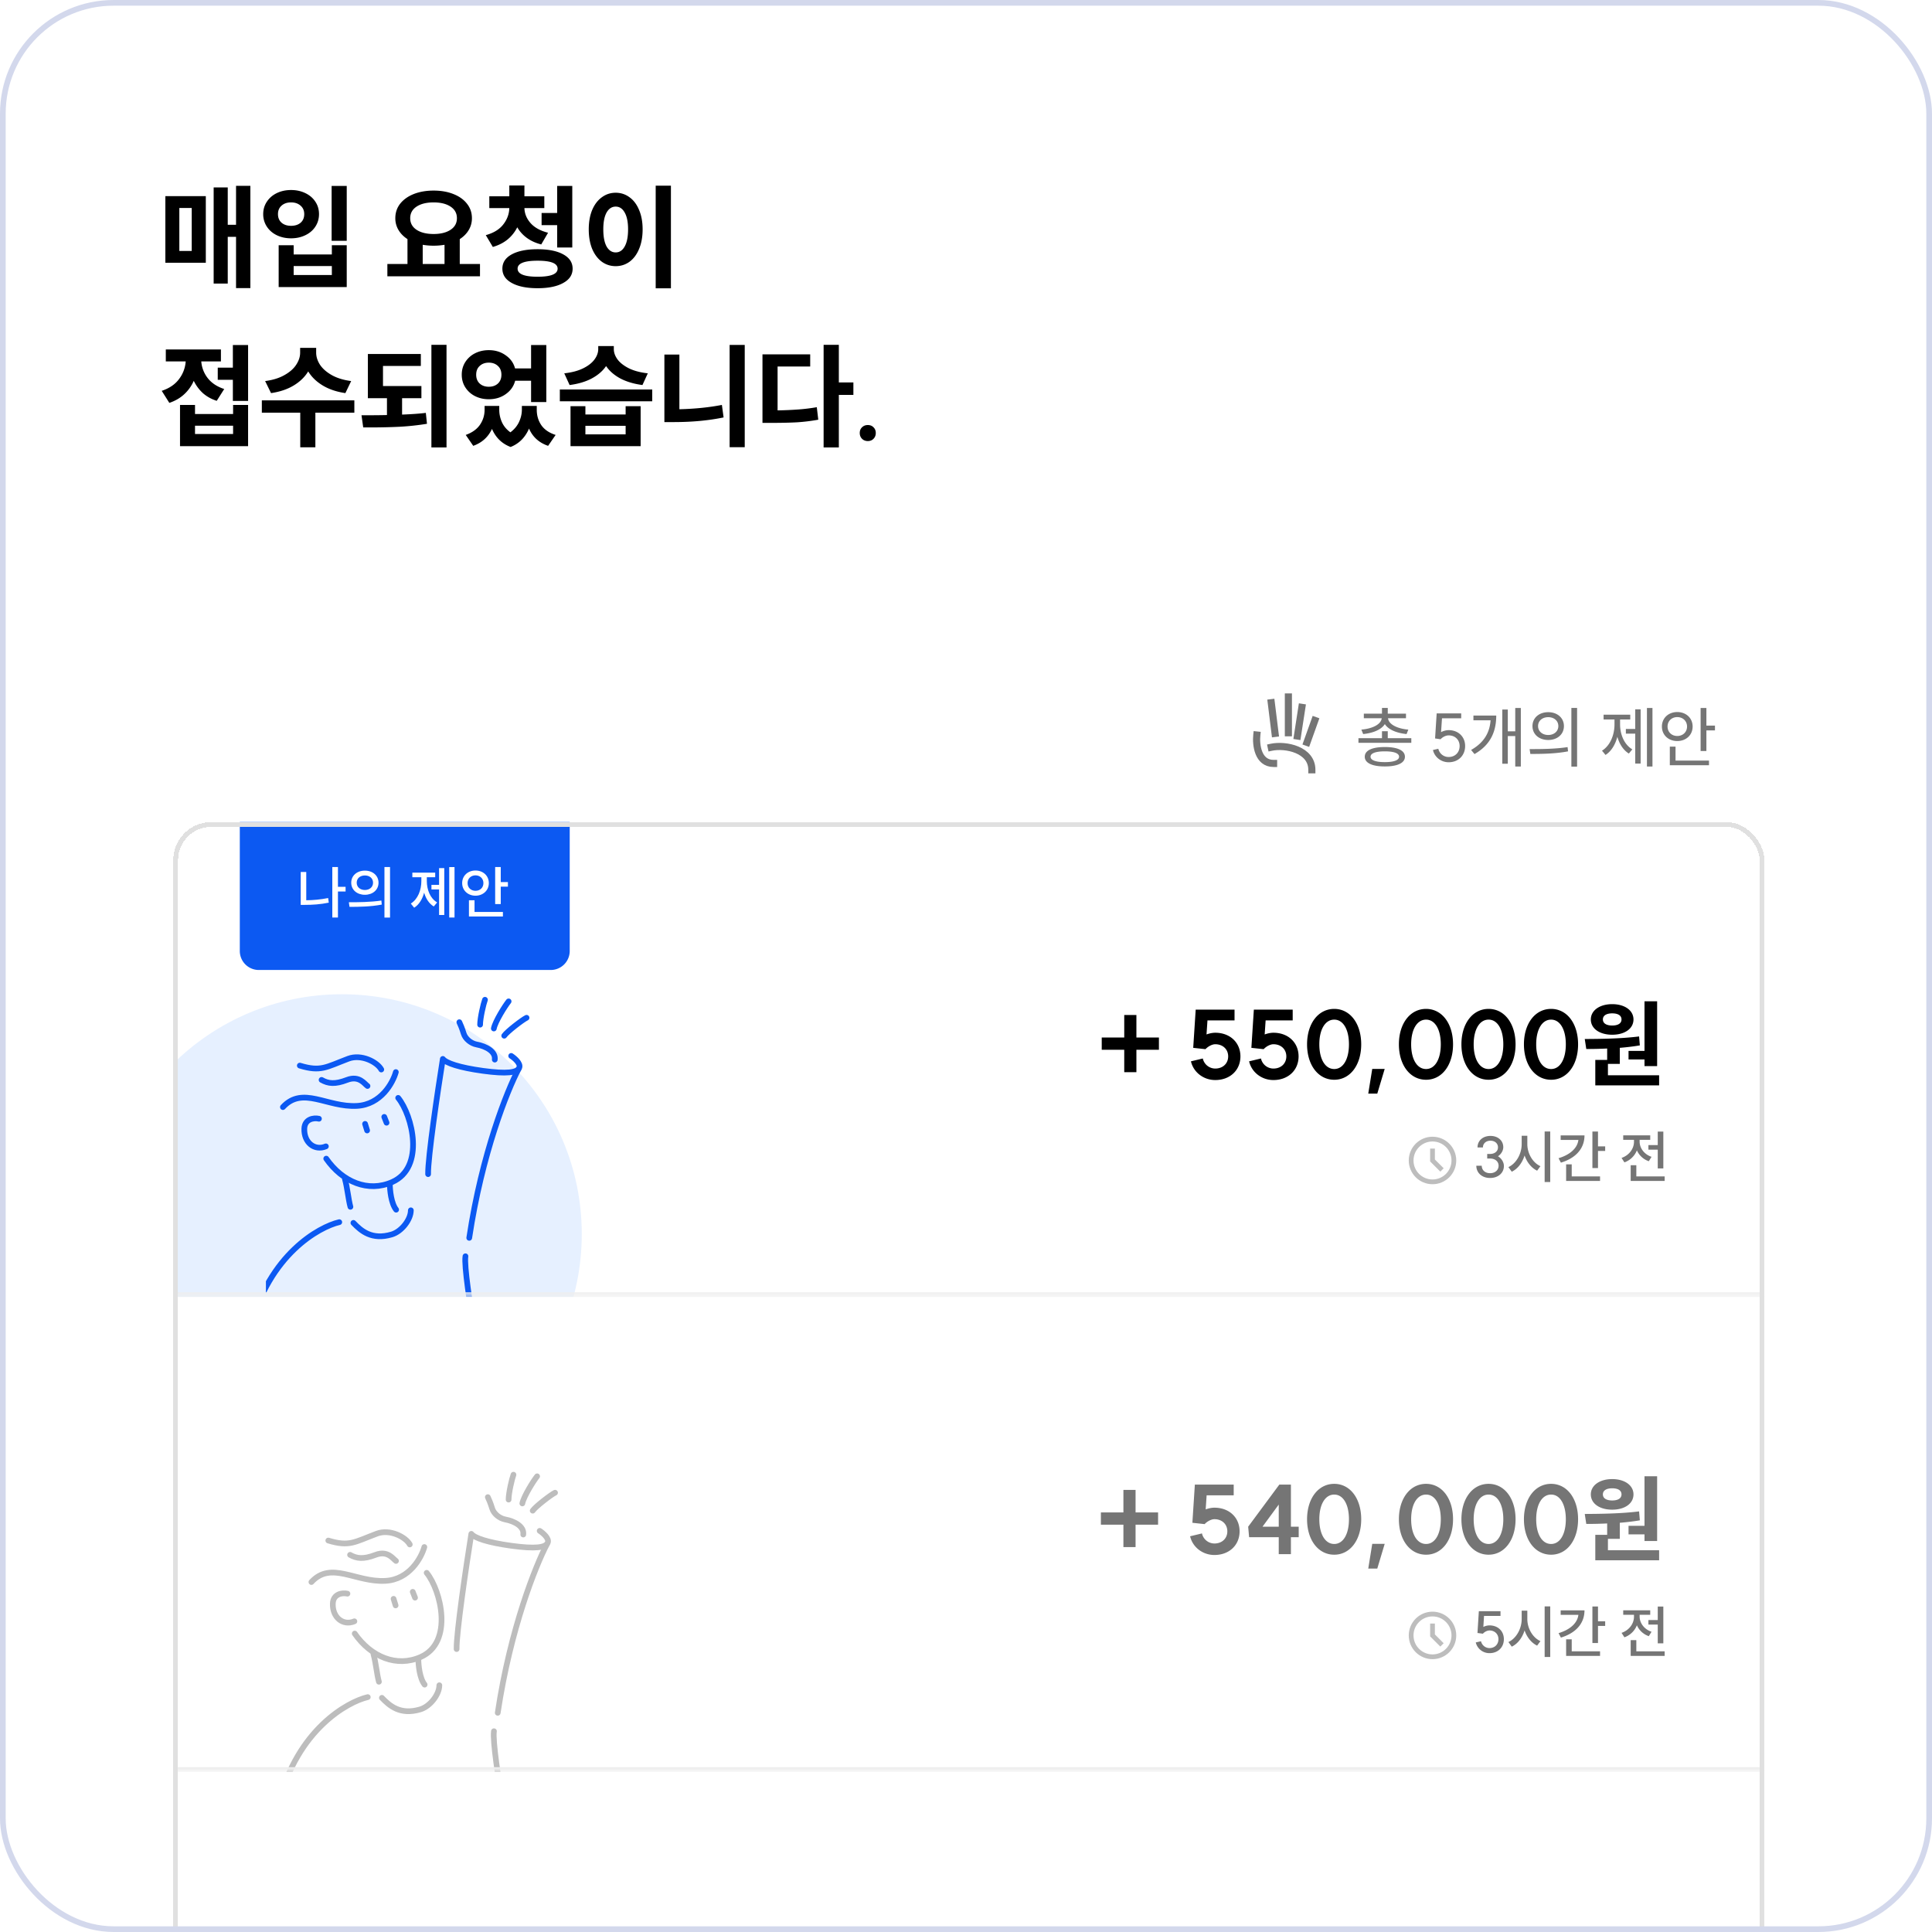<svg width="340" height="340" fill="none" xmlns="http://www.w3.org/2000/svg"><g clip-path="url(#a)"><rect width="340" height="340" rx="20" fill="#fff"/><path d="M223.722 123.665l.668 5.399M229.107 124.486l-.779 5.039M231.388 126.786l-1.378 3.853M226.734 122.659v6.297M223.722 131.507c2.564-.545 7.142.433 7.142 3.963M221.178 129.351c-.177 1.667.164 5.003 2.952 5.003" stroke="#757575" stroke-width="1.254" stroke-linecap="square"/><path d="M239.064 129.908h4.142v-1.229h1.018v1.229h4.143v.819h-9.303v-.819zm.515-1.51c1.977-.164 3.475-.936 3.58-2.001h-3.147v-.807h3.194v-1.007h1.018v1.007h3.206v.807h-3.159c.105 1.065 1.591 1.837 3.569 2.001l-.304.784c-1.732-.175-3.195-.76-3.827-1.755-.631.995-2.082 1.58-3.814 1.755l-.316-.784zm.597 4.774c0-1.111 1.298-1.708 3.533-1.708 2.224 0 3.534.597 3.534 1.708 0 1.1-1.31 1.709-3.534 1.709-2.235 0-3.533-.609-3.533-1.709zm1.018 0c0 .609.912.948 2.515.948 1.592 0 2.505-.339 2.505-.948 0-.62-.913-.947-2.505-.947-1.603 0-2.515.327-2.515.947zm12.327-3.077l-.971-.141.281-4.411h4.317v.866h-3.381l-.164 2.434a2.952 2.952 0 011.334-.351c1.697 0 2.902 1.158 2.902 2.796 0 1.674-1.205 2.856-2.902 2.856-1.322 0-2.469-.89-2.762-2.153l.948-.223a1.843 1.843 0 001.814 1.451c1.135 0 1.931-.796 1.931-1.931 0-1.099-.796-1.872-1.931-1.872-.48 0-1.065.281-1.416.679zm13.138-5.5h.983v10.298h-.983v-5.36h-1.31v4.868h-.971v-9.537h.971v3.838h1.31v-4.107zm-7.769 7.384c2.317-1.311 3.276-3.101 3.428-5.219h-3.019v-.831h4.014c0 2.668-.901 5.114-3.827 6.775l-.596-.725zm13.574-6.647c1.603 0 2.761 1.007 2.761 2.446 0 1.451-1.158 2.446-2.761 2.446-1.615 0-2.774-.995-2.774-2.446 0-1.439 1.159-2.446 2.774-2.446zm-3.277 6.495c1.861 0 4.458 0 6.682-.351l.082.749c-2.294.444-4.81.456-6.635.456l-.129-.854zm1.486-4.049c0 .924.761 1.568 1.791 1.568 1.018 0 1.778-.644 1.778-1.568 0-.936-.76-1.568-1.778-1.568-1.03 0-1.791.632-1.791 1.568zm5.863 7.138v-10.333h1.006v10.333h-1.006zm13.298-10.321h.972v10.298h-.972v-10.298zm-7.91 7.513c1.428-.878 2.2-2.75 2.2-4.623v-.865h-1.919v-.843h4.692v.843h-1.79v.865c0 1.779.737 3.558 2.153 4.389l-.608.737c-.983-.597-1.662-1.674-2.025-2.949-.363 1.381-1.065 2.551-2.083 3.194l-.62-.748zm4.201-2.996v-.831h1.65v-3.452h.948v9.549h-.948v-5.266h-1.65zm13.153-4.517h1.018v3.101h1.509v.843h-1.509v3.627h-1.018v-7.571zm-6.81 3.265c0-1.498 1.158-2.551 2.703-2.551 1.544 0 2.703 1.053 2.703 2.551 0 1.498-1.159 2.551-2.703 2.551-1.545 0-2.703-1.053-2.703-2.551zm.994 0c0 .983.737 1.662 1.709 1.662.971 0 1.72-.679 1.72-1.662 0-.983-.749-1.662-1.72-1.662-.972 0-1.709.679-1.709 1.662zm.398 6.81v-3.276h1.006v2.457h5.886v.819h-6.892z" fill="#757575"/><path d="M44.06 32.7v18h-2.52v-9.02h-1.46v8.22H37.6V32.98h2.48v6.58h1.46V32.7h2.52zM29.1 34.52h7.12v11.72H29.1V34.52zm4.64 9.64V36.6h-2.18v7.56h2.18zm27.28-11.44v9.66h-2.66v-9.66h2.66zm-14.7 4.96c0-.813.214-1.54.64-2.18.427-.653 1.014-1.16 1.76-1.52.747-.36 1.58-.54 2.5-.54.92 0 1.754.18 2.5.54.76.36 1.354.867 1.78 1.52.427.64.64 1.367.64 2.18 0 .813-.213 1.547-.64 2.2-.426.653-1.02 1.16-1.78 1.52-.746.36-1.58.54-2.5.54-.92 0-1.753-.18-2.5-.54-.746-.36-1.333-.867-1.76-1.52a3.936 3.936 0 01-.64-2.2zm2.6 0c0 .64.214 1.147.64 1.52.427.36.98.54 1.66.54.694 0 1.254-.18 1.68-.54.427-.373.64-.88.64-1.52 0-.627-.22-1.127-.66-1.5-.426-.373-.98-.56-1.66-.56-.68 0-1.233.187-1.66.56-.426.373-.64.873-.64 1.5zm.12 5.48h2.64v1.62h6.72v-1.62h2.62v7.36H49.04v-7.36zm9.36 5.24v-1.58h-6.72v1.58h6.72zm13.31-1.94v-4.38c-.68-.44-1.206-.973-1.58-1.6a3.988 3.988 0 01-.56-2.08c0-.973.287-1.827.86-2.56.587-.733 1.387-1.3 2.4-1.7 1.027-.4 2.187-.6 3.48-.6 1.294 0 2.447.2 3.46.6 1.027.4 1.827.967 2.4 1.7.587.733.88 1.587.88 2.56 0 .76-.186 1.453-.56 2.08-.373.627-.9 1.16-1.58 1.6v4.38h3.56v2.16h-16.3v-2.16h3.54zm.48-8.06c0 .867.374 1.547 1.12 2.04.747.493 1.747.74 3 .74 1.24 0 2.234-.247 2.98-.74.747-.493 1.12-1.173 1.12-2.04s-.373-1.547-1.12-2.04c-.746-.493-1.74-.74-2.98-.74-1.253 0-2.253.247-3 .74-.746.493-1.12 1.173-1.12 2.04zm6.04 8.06v-3.38a11.656 11.656 0 01-3.84 0v3.38h3.84zm11.4-11.92v-1.9h2.66v1.9h3.5v2.08h-3.5c.027.973.387 1.853 1.08 2.64.694.787 1.72 1.353 3.08 1.7l-1.2 2.06c-.986-.253-1.833-.64-2.54-1.16A6.017 6.017 0 0191.03 40a6.605 6.605 0 01-1.7 2.14c-.72.587-1.586 1.027-2.6 1.32l-1.24-2.08c1.36-.373 2.38-.993 3.06-1.86.694-.88 1.054-1.847 1.08-2.9h-3.52v-2.08h3.52zm-1.22 12.74c0-1.08.554-1.92 1.66-2.52 1.107-.6 2.62-.9 4.54-.9 1.907 0 3.407.3 4.5.9 1.107.6 1.661 1.44 1.661 2.52s-.554 1.92-1.66 2.52c-1.094.613-2.594.92-4.5.92-1.92 0-3.434-.307-4.54-.92-1.107-.6-1.66-1.44-1.66-2.52zm2.68 0c0 .947 1.174 1.42 3.52 1.42 2.347 0 3.52-.473 3.52-1.42 0-.933-1.173-1.4-3.52-1.4-2.346 0-3.52.467-3.52 1.4zm4.22-9.8h2.74v-4.76h2.661v10.84h-2.66v-3.94h-2.74v-2.14zm22.761-4.8v18.06h-2.68V32.68h2.68zm-14.46 7.68c0-1.293.2-2.427.6-3.4.414-.973.98-1.72 1.7-2.24.72-.533 1.534-.8 2.44-.8.907 0 1.72.267 2.44.8.72.52 1.28 1.267 1.68 2.24.414.973.62 2.107.62 3.4 0 1.307-.206 2.453-.62 3.44-.4.973-.96 1.727-1.68 2.26-.72.52-1.533.78-2.44.78-.906 0-1.72-.26-2.44-.78-.72-.533-1.286-1.287-1.7-2.26-.4-.987-.6-2.133-.6-3.44zm2.56 0c0 1.307.194 2.313.58 3.02.4.693.934 1.04 1.6 1.04.667 0 1.194-.347 1.58-1.04.4-.707.6-1.713.6-3.02 0-1.28-.2-2.267-.6-2.96-.386-.693-.913-1.04-1.58-1.04-.666 0-1.2.347-1.6 1.04-.386.693-.58 1.68-.58 2.96zM40.98 64.7v-3.98h2.68v9.84h-2.68v-3.72h-2.66V64.7h2.66zm-12.52 4.08c1.333-.44 2.347-1.127 3.04-2.06a5.73 5.73 0 001.18-3.12h-3.5v-2.1h9.7v2.1h-3.46a5.42 5.42 0 001.12 2.92c.68.88 1.653 1.527 2.92 1.94l-1.32 2.08c-.947-.307-1.76-.76-2.44-1.36a7.12 7.12 0 01-1.6-2.16 7.07 7.07 0 01-1.68 2.36c-.72.667-1.593 1.173-2.62 1.52l-1.34-2.12zm3.22 2.48h2.64v1.6h6.7v-1.6h2.64v7.26H31.68v-7.26zm9.34 5.12v-1.46h-6.7v1.46h6.7zm14.62-15.16v.84c0 .72.227 1.433.68 2.14.467.693 1.16 1.3 2.08 1.82.934.52 2.067.867 3.4 1.04l-1.02 2.12c-1.546-.227-2.873-.673-3.98-1.34-1.106-.667-1.96-1.493-2.56-2.48-.6.987-1.453 1.813-2.56 2.48-1.106.667-2.433 1.113-3.98 1.34l-1.04-2.12c1.334-.173 2.46-.52 3.38-1.04.934-.52 1.627-1.127 2.08-1.82.467-.707.7-1.42.7-2.14v-.84h2.82zm-9.56 9.24h16.28v2.16H55.5v6.1h-2.66v-6.1h-6.76v-2.16zm27.98-8.16v2.1H67.4v3.54h6.76v2.14h-3.4v2.88c1.72-.067 3.114-.167 4.18-.3l.2 1.92a45.58 45.58 0 01-4.78.52c-1.626.08-3.386.12-5.28.12h-1.16l-.3-2.14c1.948 0 3.44-.013 4.48-.04v-2.96h-3.36V62.3h9.32zm1.86-1.62h2.66v18.06h-2.66V60.68zm11.941 10.76v.66c0 .773.16 1.513.48 2.22.32.693.814 1.28 1.48 1.76.68-.507 1.187-1.113 1.52-1.82.334-.72.5-1.44.5-2.16v-.66h2.62v.66c0 1.027.267 1.933.8 2.72.547.787 1.387 1.36 2.52 1.72l-1.32 1.92c-1.6-.547-2.72-1.56-3.36-3.04-.68 1.573-1.76 2.653-3.24 3.24-1.52-.573-2.613-1.633-3.28-3.18-.666 1.44-1.766 2.433-3.3 2.98l-1.32-1.92c1.12-.4 1.954-.993 2.5-1.78.547-.8.82-1.687.82-2.66v-.66h2.58zm-6.6-5.5c0-.827.207-1.567.62-2.22a4.32 4.32 0 011.7-1.54c.734-.373 1.547-.56 2.44-.56 1.134 0 2.12.3 2.96.9.854.587 1.407 1.36 1.66 2.32h2.82v-4.12h2.68v10.04h-2.68V67h-2.8c-.253.973-.806 1.76-1.66 2.36-.84.6-1.833.9-2.98.9-.893 0-1.706-.187-2.44-.56a4.32 4.32 0 01-1.7-1.54c-.413-.653-.62-1.393-.62-2.22zm2.54 0c0 .653.207 1.173.62 1.56.414.373.947.56 1.6.56.654 0 1.187-.187 1.6-.56.414-.387.62-.907.62-1.56s-.206-1.167-.62-1.54c-.413-.387-.946-.58-1.6-.58-.653 0-1.186.193-1.6.58-.413.373-.62.887-.62 1.54zm19.221 5.54v1.46h7.08v-1.46h2.64v7.04h-12.34v-7.04h2.62zm-4.5-2.94h16.26v2.08h-16.26v-2.08zm.78-2.84c1.32-.147 2.427-.44 3.32-.88.893-.44 1.56-.96 2-1.56.44-.6.66-1.213.66-1.84v-.52h2.74v.52c0 .627.22 1.24.66 1.84.44.587 1.107 1.107 2 1.56.907.44 2.013.733 3.32.88l-.94 2.06c-1.507-.2-2.807-.587-3.9-1.16-1.08-.587-1.913-1.313-2.5-2.18-.587.867-1.427 1.593-2.52 2.18-1.08.573-2.38.96-3.9 1.16l-.94-2.06zm10.8 10.74v-1.5h-7.08v1.5h7.08zm20.96-15.74v18h-2.66v-18h2.66zm-14.14 1.7h2.64v9.62c2.72-.067 5.214-.32 7.48-.76l.3 2.2c-2.626.547-5.56.82-8.8.82h-1.62V62.4zm30.701-1.72v6.62h2.56v2.2h-2.56v9.24h-2.68V60.68h2.68zm-13.44 1.68h8.4v2.14h-5.74v7.72a66.913 66.913 0 003.66-.16c1.08-.08 2.16-.213 3.24-.4l.26 2.2c-1.254.227-2.507.38-3.76.46-1.24.067-2.754.1-4.54.1h-1.52V62.36zm18.54 12.44c.414 0 .747.133 1 .4.267.253.4.587.4 1 0 .413-.133.753-.4 1.02-.253.267-.586.4-1 .4-.413 0-.753-.133-1.02-.4-.266-.267-.4-.607-.4-1.02 0-.413.134-.747.4-1 .267-.267.607-.4 1.02-.4z" fill="#000"/><g filter="url(#b)"><g clip-path="url(#c)"><g clip-path="url(#d)"><mask id="f" fill="#fff"><path d="M30.5 143h280v83.582h-280V143z"/></mask><path d="M30.5 143h280v83.582h-280V143z" fill="#fff"/><path d="M199.988 176.947v3.962h3.962v2.157h-3.962v3.945h-2.14v-3.945h-3.961v-2.157h3.961v-3.962h2.14zm12.154 6.018l-2.156-.234.435-6.72h6.837v1.889h-4.765l-.167 2.474c.502-.184 1.037-.301 1.538-.301 2.591 0 4.43 1.722 4.43 4.163 0 2.44-1.839 4.162-4.43 4.162-2.056 0-3.828-1.354-4.279-3.293l2.089-.502a2.25 2.25 0 002.19 1.772c1.337 0 2.274-.886 2.274-2.139 0-1.254-.937-2.14-2.274-2.14-.535 0-1.254.368-1.722.869zm10.236 0l-2.157-.234.435-6.72h6.837v1.889h-4.764l-.167 2.474c.501-.184 1.036-.301 1.538-.301 2.591 0 4.429 1.722 4.429 4.163 0 2.44-1.838 4.162-4.429 4.162-2.056 0-3.828-1.354-4.28-3.293l2.09-.502a2.25 2.25 0 002.19 1.772c1.337 0 2.273-.886 2.273-2.139 0-1.254-.936-2.14-2.273-2.14-.535 0-1.254.368-1.722.869zm12.425 3.494c1.572 0 2.591-1.722 2.591-4.346 0-2.625-1.019-4.347-2.591-4.347-1.588 0-2.624 1.722-2.624 4.347 0 2.624 1.036 4.346 2.624 4.346zm-4.781-4.346c0-3.661 1.973-6.236 4.781-6.236 2.792 0 4.748 2.575 4.748 6.236 0 3.661-1.956 6.235-4.748 6.235-2.808 0-4.781-2.574-4.781-6.235zm13.661 4.329l-1.304 4.347h-1.588l.702-4.347h2.19zm7.282.017c1.571 0 2.591-1.722 2.591-4.346 0-2.625-1.02-4.347-2.591-4.347-1.588 0-2.625 1.722-2.625 4.347 0 2.624 1.037 4.346 2.625 4.346zm-4.781-4.346c0-3.661 1.972-6.236 4.781-6.236 2.791 0 4.747 2.575 4.747 6.236 0 3.661-1.956 6.235-4.747 6.235-2.809 0-4.781-2.574-4.781-6.235zm15.783 4.346c1.572 0 2.591-1.722 2.591-4.346 0-2.625-1.019-4.347-2.591-4.347-1.588 0-2.624 1.722-2.624 4.347 0 2.624 1.036 4.346 2.624 4.346zm-4.78-4.346c0-3.661 1.972-6.236 4.78-6.236 2.792 0 4.748 2.575 4.748 6.236 0 3.661-1.956 6.235-4.748 6.235-2.808 0-4.78-2.574-4.78-6.235zm15.783 4.346c1.572 0 2.591-1.722 2.591-4.346 0-2.625-1.019-4.347-2.591-4.347-1.588 0-2.624 1.722-2.624 4.347 0 2.624 1.036 4.346 2.624 4.346zm-4.781-4.346c0-3.661 1.973-6.236 4.781-6.236 2.792 0 4.748 2.575 4.748 6.236 0 3.661-1.956 6.235-4.748 6.235-2.808 0-4.781-2.574-4.781-6.235zm21.217-7.573h2.223v11.401h-2.223v-1.17h-2.809v-1.505h2.809v-8.726zm-10.515 6.637c2.742-.017 6.403-.051 9.562-.452l.134 1.572c-1.154.2-2.341.334-3.527.434v2.825h-2.09v2.006h9.01v1.772h-11.233v-4.48h2.089v-2.006a71.733 71.733 0 01-3.677.084l-.268-1.755zm1.07-3.444c0-1.588 1.555-2.691 3.761-2.691 2.207 0 3.745 1.103 3.745 2.691 0 1.622-1.538 2.691-3.745 2.691-2.206 0-3.761-1.069-3.761-2.691zm2.123 0c0 .719.669 1.07 1.638 1.07.987 0 1.638-.351 1.638-1.07 0-.719-.651-1.07-1.638-1.07-.969 0-1.638.351-1.638 1.07z" fill="#000"/><path d="M42.202 143h58.059v22.687a3.343 3.343 0 01-3.343 3.343H45.545a3.343 3.343 0 01-3.343-3.343V143z" fill="#0C59F2"/><path d="M58.48 150.911h.993v3.48h1.344v.823h-1.344v4.583h-.993v-8.886zm-5.557 6.66v-5.788h.973v4.975c1.224-.01 2.498-.12 3.852-.391l.11.812c-1.494.311-2.878.392-4.212.392h-.723zm11.294-6.028c1.384 0 2.397.882 2.397 2.126 0 1.254-1.013 2.126-2.397 2.126-1.394 0-2.407-.872-2.407-2.126 0-1.244 1.013-2.126 2.407-2.126zm-2.828 5.566c1.595 0 3.821-.01 5.727-.301l.07.712c-1.966.382-4.102.402-5.677.402l-.12-.813zm1.384-3.44c0 .772.612 1.284 1.444 1.284.823 0 1.434-.512 1.434-1.284 0-.782-.611-1.274-1.434-1.274-.832 0-1.444.492-1.444 1.274zm4.884 6.138v-8.896h.983v8.896h-.983zm11.4-8.886h.932v8.876h-.933v-8.876zm-6.76 6.419c1.253-.782 1.855-2.387 1.855-3.962v-.672h-1.585v-.802h4.022v.802h-1.474v.672c0 1.505.571 3.039 1.815 3.761l-.592.712c-.832-.501-1.394-1.384-1.695-2.427-.31 1.134-.892 2.106-1.755 2.648l-.592-.732zm3.63-2.487v-.803h1.344v-2.949h.913v8.255h-.913v-4.503h-1.344zm11.214-3.942h.983v2.648h1.263v.802h-1.263v3.069h-.983v-6.519zm-5.808 2.828c0-1.304 1.013-2.216 2.347-2.216s2.347.912 2.347 2.216c0 1.284-1.013 2.217-2.347 2.217s-2.347-.933-2.347-2.217zm.953 0c0 .813.602 1.354 1.394 1.354.793 0 1.394-.541 1.394-1.354 0-.812-.601-1.364-1.394-1.364-.792 0-1.394.552-1.394 1.364zm.24 5.878v-2.859h.984v2.056h4.995v.803h-5.978z" fill="#fff"/><circle cx="252.097" cy="202.552" r="3.761" stroke="#BDBDBD" stroke-width=".836"/><path d="M252.097 200.463v2.089l1.67 1.67" stroke="#BDBDBD" stroke-width=".836"/><path d="M263.619 201.811c.652.381 1.043 1.093 1.043 1.705 0 1.234-1.003 2.116-2.437 2.116-1.414 0-2.417-.892-2.417-2.156h.953c0 .772.601 1.314 1.464 1.314.883 0 1.504-.542 1.504-1.314 0-.742-.611-1.264-1.484-1.264h-.521v-.812h.531c.802 0 1.364-.482 1.364-1.154 0-.692-.541-1.173-1.324-1.173-.782 0-1.324.491-1.324 1.183h-.953c0-1.193.943-2.026 2.277-2.026 1.324 0 2.257.823 2.257 1.986 0 .552-.341 1.214-.933 1.595zm4.172-3.611h.993v1.465c0 1.635.923 3.269 2.307 3.891l-.582.793c-1.013-.492-1.795-1.475-2.207-2.678-.411 1.294-1.193 2.347-2.256 2.858l-.592-.812c1.394-.642 2.337-2.347 2.337-4.052V198.2zm4.042 8.145v-8.897h.983v8.897h-.983zm8.405-8.887h.983v2.608h1.264v.812h-1.264v3.009h-.983v-6.429zm-5.958 4.694c2.047-.612 3.32-1.785 3.491-3.219h-3.119v-.793h4.192c0 2.337-1.565 4.012-4.152 4.794l-.412-.782zm1.334 4.002v-2.919h.983v2.117h4.985v.802h-5.968zm14.478-6.309h1.645v-2.377h.983v6.479h-.983v-3.299h-1.645v-.803zm-4.724 2.257c1.375-.481 2.187-1.645 2.187-2.859v-.32h-1.896v-.793h4.754v.793h-1.865v.32c0 1.104.772 2.217 2.096 2.668l-.481.773a3.52 3.52 0 01-2.097-1.916 3.666 3.666 0 01-2.196 2.116l-.502-.782zm1.605 4.052v-2.768h.993v1.966h4.985v.802h-5.978z" fill="#757575"/><circle cx="60.172" cy="215.508" r="42.209" fill="#E6F0FF"/><g clip-path="url(#e)" stroke="#0C59F2" stroke-width="1.003" stroke-linecap="round"><path d="M67.622 194.884l.403 1.025M64.248 196.114l.358 1.158M69.662 186.996c-.522 1.887-2.62 5.72-6.836 5.953-5.27.292-9.551-3.569-13.038.208M70.073 191.538c2.512 3.087 4.774 12.216-1.046 14.808-4.23 1.883-8.753 0-11.616-4.118M56.13 195.206c-.943-.218-2.514.062-2.575 1.74-.089 2.464 1.819 3.961 3.796 3.123M92.665 177.439c-.686.325-3.418 2.413-3.932 3.16M89.51 174.554c-.612.761-2.365 3.533-2.602 4.772M85.348 174.269c-.268.707-.86 3.24-.856 4.381"/><path d="M89.96 184.152c.59.381 1.701 1.326 1.43 2.054-.337.911-2.21 1.145-6.397.573-4.187-.573-6.49-1.372-7.062-2.1-.888 5.57-2.65 17.423-2.59 20.275" stroke-linejoin="round"/><path d="M91.236 186.5c-1.955 3.7-6.423 14.815-8.657 29.671M72.301 211.323c0 1.614-1.615 3.73-3.368 4.249-3.507 1.039-5.385-.624-6.74-2.036M59.707 213.408c-3.573.836-12.36 5.705-15.644 18.583M83.388 231.782c-.605-3.443-1.748-10.737-1.476-12.372M67.099 186.546c-.707-1.305-3.493-2.774-5.804-1.901-3.928 1.483-4.832 2.331-8.534 1.21M64.674 189.443c-.497-.325-1.428-1.903-3.599-1.07-2.13.817-3.303.667-4.484 0M68.607 206.695c0 1.043.221 3.406 1.107 4.517M60.708 205.84c.417 1.478.616 3.653.959 4.866M80.836 178.218c.16.32.499 1.117.76 1.987.287.956 1.305 1.757 2.287 1.938 1.65.303 3.38 1.241 3.189 2.657"/></g></g><path d="M310.5 225.746h-280v1.672h280v-1.672z" fill="#EEE" mask="url(#f)"/><g clip-path="url(#g)"><mask id="i" fill="#fff"><path d="M30.5 226.582h280v83.582h-280v-83.582z"/></mask><path d="M30.5 226.582h280v83.582h-280v-83.582z" fill="#fff"/><g clip-path="url(#h)" stroke="#BDBDBD" stroke-width="1.003" stroke-linecap="round"><path d="M72.637 278.466l.403 1.025M69.263 279.696l.358 1.158M74.677 270.578c-.522 1.887-2.62 5.72-6.836 5.953-5.27.292-9.551-3.569-13.038.208M75.088 275.12c2.511 3.087 4.774 12.216-1.046 14.808-4.23 1.883-8.753 0-11.616-4.118M61.144 278.788c-.942-.218-2.513.062-2.574 1.74-.089 2.464 1.819 3.961 3.796 3.123M97.68 261.021c-.686.325-3.418 2.413-3.932 3.16M94.525 258.136c-.612.761-2.365 3.533-2.602 4.772M90.363 257.851c-.268.707-.86 3.24-.857 4.381"/><path d="M94.975 267.734c.59.381 1.701 1.326 1.43 2.054-.338.911-2.21 1.145-6.397.573-4.187-.573-6.49-1.372-7.062-2.1-.889 5.57-2.65 17.423-2.59 20.275" stroke-linejoin="round"/><path d="M96.251 270.082c-1.955 3.7-6.423 14.815-8.657 29.671M77.316 294.905c0 1.614-1.615 3.73-3.368 4.249-3.507 1.039-5.385-.624-6.74-2.036M64.722 296.99c-3.573.836-12.36 5.705-15.644 18.583M88.403 315.364c-.606-3.443-1.748-10.737-1.476-12.372M72.114 270.128c-.707-1.305-3.493-2.774-5.804-1.901-3.928 1.484-4.832 2.331-8.534 1.21M69.689 273.025c-.497-.325-1.428-1.903-3.599-1.07-2.13.817-3.303.667-4.484 0M73.622 290.277c0 1.043.221 3.406 1.106 4.517M65.723 289.422c.417 1.478.616 3.653.959 4.866M85.851 261.8c.16.32.499 1.117.76 1.987.287.956 1.305 1.757 2.287 1.938 1.65.303 3.38 1.241 3.188 2.657"/></g><path d="M199.841 260.529v3.962h3.962v2.157h-3.962v3.945h-2.139v-3.945h-3.962v-2.157h3.962v-3.962h2.139zm12.154 6.018l-2.156-.234.435-6.72h6.837v1.889h-4.765l-.167 2.474c.502-.184 1.037-.301 1.538-.301 2.591 0 4.43 1.722 4.43 4.163 0 2.44-1.839 4.162-4.43 4.162-2.056 0-3.828-1.354-4.279-3.293l2.089-.502a2.25 2.25 0 002.19 1.772c1.337 0 2.274-.886 2.274-2.139 0-1.254-.937-2.14-2.274-2.14-.535 0-1.254.368-1.722.869zm15.184-6.954v7.406h1.371v1.855h-1.371v2.976h-2.14v-2.976h-5.215l-.167-1.855 5.483-7.406h2.039zm-4.998 7.406h2.858v-3.895l-2.858 3.895zm12.622 3.042c1.572 0 2.591-1.722 2.591-4.346 0-2.625-1.019-4.347-2.591-4.347-1.588 0-2.624 1.722-2.624 4.347 0 2.624 1.036 4.346 2.624 4.346zm-4.781-4.346c0-3.661 1.973-6.235 4.781-6.235 2.792 0 4.748 2.574 4.748 6.235 0 3.661-1.956 6.235-4.748 6.235-2.808 0-4.781-2.574-4.781-6.235zm13.661 4.329l-1.304 4.347h-1.588l.702-4.347h2.19zm7.282.017c1.571 0 2.591-1.722 2.591-4.346 0-2.625-1.02-4.347-2.591-4.347-1.588 0-2.625 1.722-2.625 4.347 0 2.624 1.037 4.346 2.625 4.346zm-4.781-4.346c0-3.661 1.972-6.235 4.781-6.235 2.791 0 4.747 2.574 4.747 6.235 0 3.661-1.956 6.235-4.747 6.235-2.809 0-4.781-2.574-4.781-6.235zm15.783 4.346c1.572 0 2.591-1.722 2.591-4.346 0-2.625-1.019-4.347-2.591-4.347-1.588 0-2.624 1.722-2.624 4.347 0 2.624 1.036 4.346 2.624 4.346zm-4.78-4.346c0-3.661 1.972-6.235 4.78-6.235 2.792 0 4.748 2.574 4.748 6.235 0 3.661-1.956 6.235-4.748 6.235-2.808 0-4.78-2.574-4.78-6.235zm15.783 4.346c1.572 0 2.591-1.722 2.591-4.346 0-2.625-1.019-4.347-2.591-4.347-1.588 0-2.624 1.722-2.624 4.347 0 2.624 1.036 4.346 2.624 4.346zm-4.781-4.346c0-3.661 1.973-6.235 4.781-6.235 2.792 0 4.748 2.574 4.748 6.235 0 3.661-1.956 6.235-4.748 6.235-2.808 0-4.781-2.574-4.781-6.235zm21.217-7.573h2.223v11.401h-2.223v-1.17h-2.809v-1.505h2.809v-8.726zm-10.515 6.637c2.742-.017 6.403-.051 9.562-.452l.134 1.572c-1.154.2-2.341.334-3.527.434v2.825h-2.09v2.006h9.01v1.772h-11.233v-4.48h2.089v-2.006a71.733 71.733 0 01-3.677.084l-.268-1.755zm1.07-3.444c0-1.588 1.555-2.691 3.761-2.691 2.207 0 3.745 1.103 3.745 2.691 0 1.622-1.538 2.691-3.745 2.691-2.206 0-3.761-1.069-3.761-2.691zm2.123 0c0 .719.669 1.07 1.638 1.07.987 0 1.638-.351 1.638-1.07 0-.719-.651-1.07-1.638-1.07-.969 0-1.638.351-1.638 1.07z" fill="#757575"/><circle cx="252.097" cy="286.134" r="3.761" stroke="#BDBDBD" stroke-width=".836"/><path d="M252.097 284.045v2.089l1.669 1.67" stroke="#BDBDBD" stroke-width=".836"/><path d="M260.964 285.834l-.953-.13.241-3.831h3.811v.832h-2.899l-.12 1.936a2.499 2.499 0 011.083-.271c1.485 0 2.528 1.003 2.528 2.427 0 1.445-1.043 2.458-2.528 2.458a2.466 2.466 0 01-2.417-1.886l.923-.211c.16.702.772 1.204 1.494 1.204.923 0 1.575-.652 1.575-1.565 0-.892-.652-1.534-1.575-1.534-.391 0-.872.24-1.163.571zm6.827-4.052h.993v1.465c0 1.635.923 3.269 2.307 3.891l-.582.793c-1.013-.492-1.795-1.475-2.207-2.678-.411 1.294-1.193 2.347-2.256 2.858l-.592-.812c1.394-.642 2.337-2.347 2.337-4.052v-1.465zm4.042 8.145v-8.897h.983v8.897h-.983zm8.405-8.887h.983v2.608h1.264v.812h-1.264v3.009h-.983v-6.429zm-5.958 4.694c2.047-.612 3.32-1.785 3.491-3.219h-3.119v-.793h4.192c0 2.337-1.565 4.012-4.152 4.794l-.412-.782zm1.334 4.002v-2.919h.983v2.117h4.985v.802h-5.968zm14.478-6.309h1.645v-2.377h.983v6.48h-.983v-3.3h-1.645v-.803zm-4.724 2.257c1.375-.481 2.187-1.645 2.187-2.858v-.321h-1.896v-.793h4.754v.793h-1.865v.321c0 1.103.772 2.216 2.096 2.667l-.481.773a3.52 3.52 0 01-2.097-1.916 3.666 3.666 0 01-2.196 2.116l-.502-.782zm1.605 4.052v-2.768h.993v1.966h4.985v.802h-5.978z" fill="#757575"/></g><path d="M310.5 309.328h-280V311h280v-1.672z" fill="#EEE" mask="url(#i)"/><g clip-path="url(#j)" fill="#fff"><mask id="k"><path d="M30.5 310.164h280v83.582h-280v-83.582z"/></mask><path d="M30.5 310.164h280v83.582h-280v-83.582z"/></g><path d="M310.5 392.91h-280v1.672h280v-1.672z" fill="#EEE" mask="url(#k)"/></g><rect x="30.918" y="143.418" width="279.164" height="249.91" rx="6.269" stroke="#E0E0E0" stroke-width=".836" shape-rendering="crispEdges"/></g></g><rect x=".5" y=".5" width="339" height="339" rx="19.5" stroke="#D3D8EC"/><defs><clipPath id="a"><rect width="340" height="340" rx="20" fill="#fff"/></clipPath><clipPath id="c"><rect x="30.5" y="143" width="280" height="250.746" rx="6.687" fill="#fff"/></clipPath><clipPath id="d"><path d="M30.5 143h280v83.582h-280V143z" fill="#fff"/></clipPath><clipPath id="e"><path fill="#fff" transform="translate(46.798 173.508)" d="M0 0H53.492V53.492H0z"/></clipPath><clipPath id="g"><path d="M30.5 226.582h280v83.582h-280v-83.582z" fill="#fff"/></clipPath><clipPath id="h"><path fill="#fff" transform="translate(46.798 257.09)" d="M0 0H53.492V53.492H0z"/></clipPath><clipPath id="j"><path d="M30.5 310.164h280v83.582h-280v-83.582z" fill="#fff"/></clipPath><filter id="b" x="23.813" y="137.985" width="293.373" height="264.119" filterUnits="userSpaceOnUse" color-interpolation-filters="sRGB"><feFlood flood-opacity="0" result="BackgroundImageFix"/><feColorMatrix in="SourceAlpha" values="0 0 0 0 0 0 0 0 0 0 0 0 0 0 0 0 0 0 127 0" result="hardAlpha"/><feOffset dy="1.672"/><feGaussianBlur stdDeviation="3.343"/><feComposite in2="hardAlpha" operator="out"/><feColorMatrix values="0 0 0 0 0 0 0 0 0 0 0 0 0 0 0 0 0 0 0.04 0"/><feBlend in2="BackgroundImageFix" result="effect1_dropShadow_12240_39287"/><feBlend in="SourceGraphic" in2="effect1_dropShadow_12240_39287" result="shape"/></filter></defs></svg>
